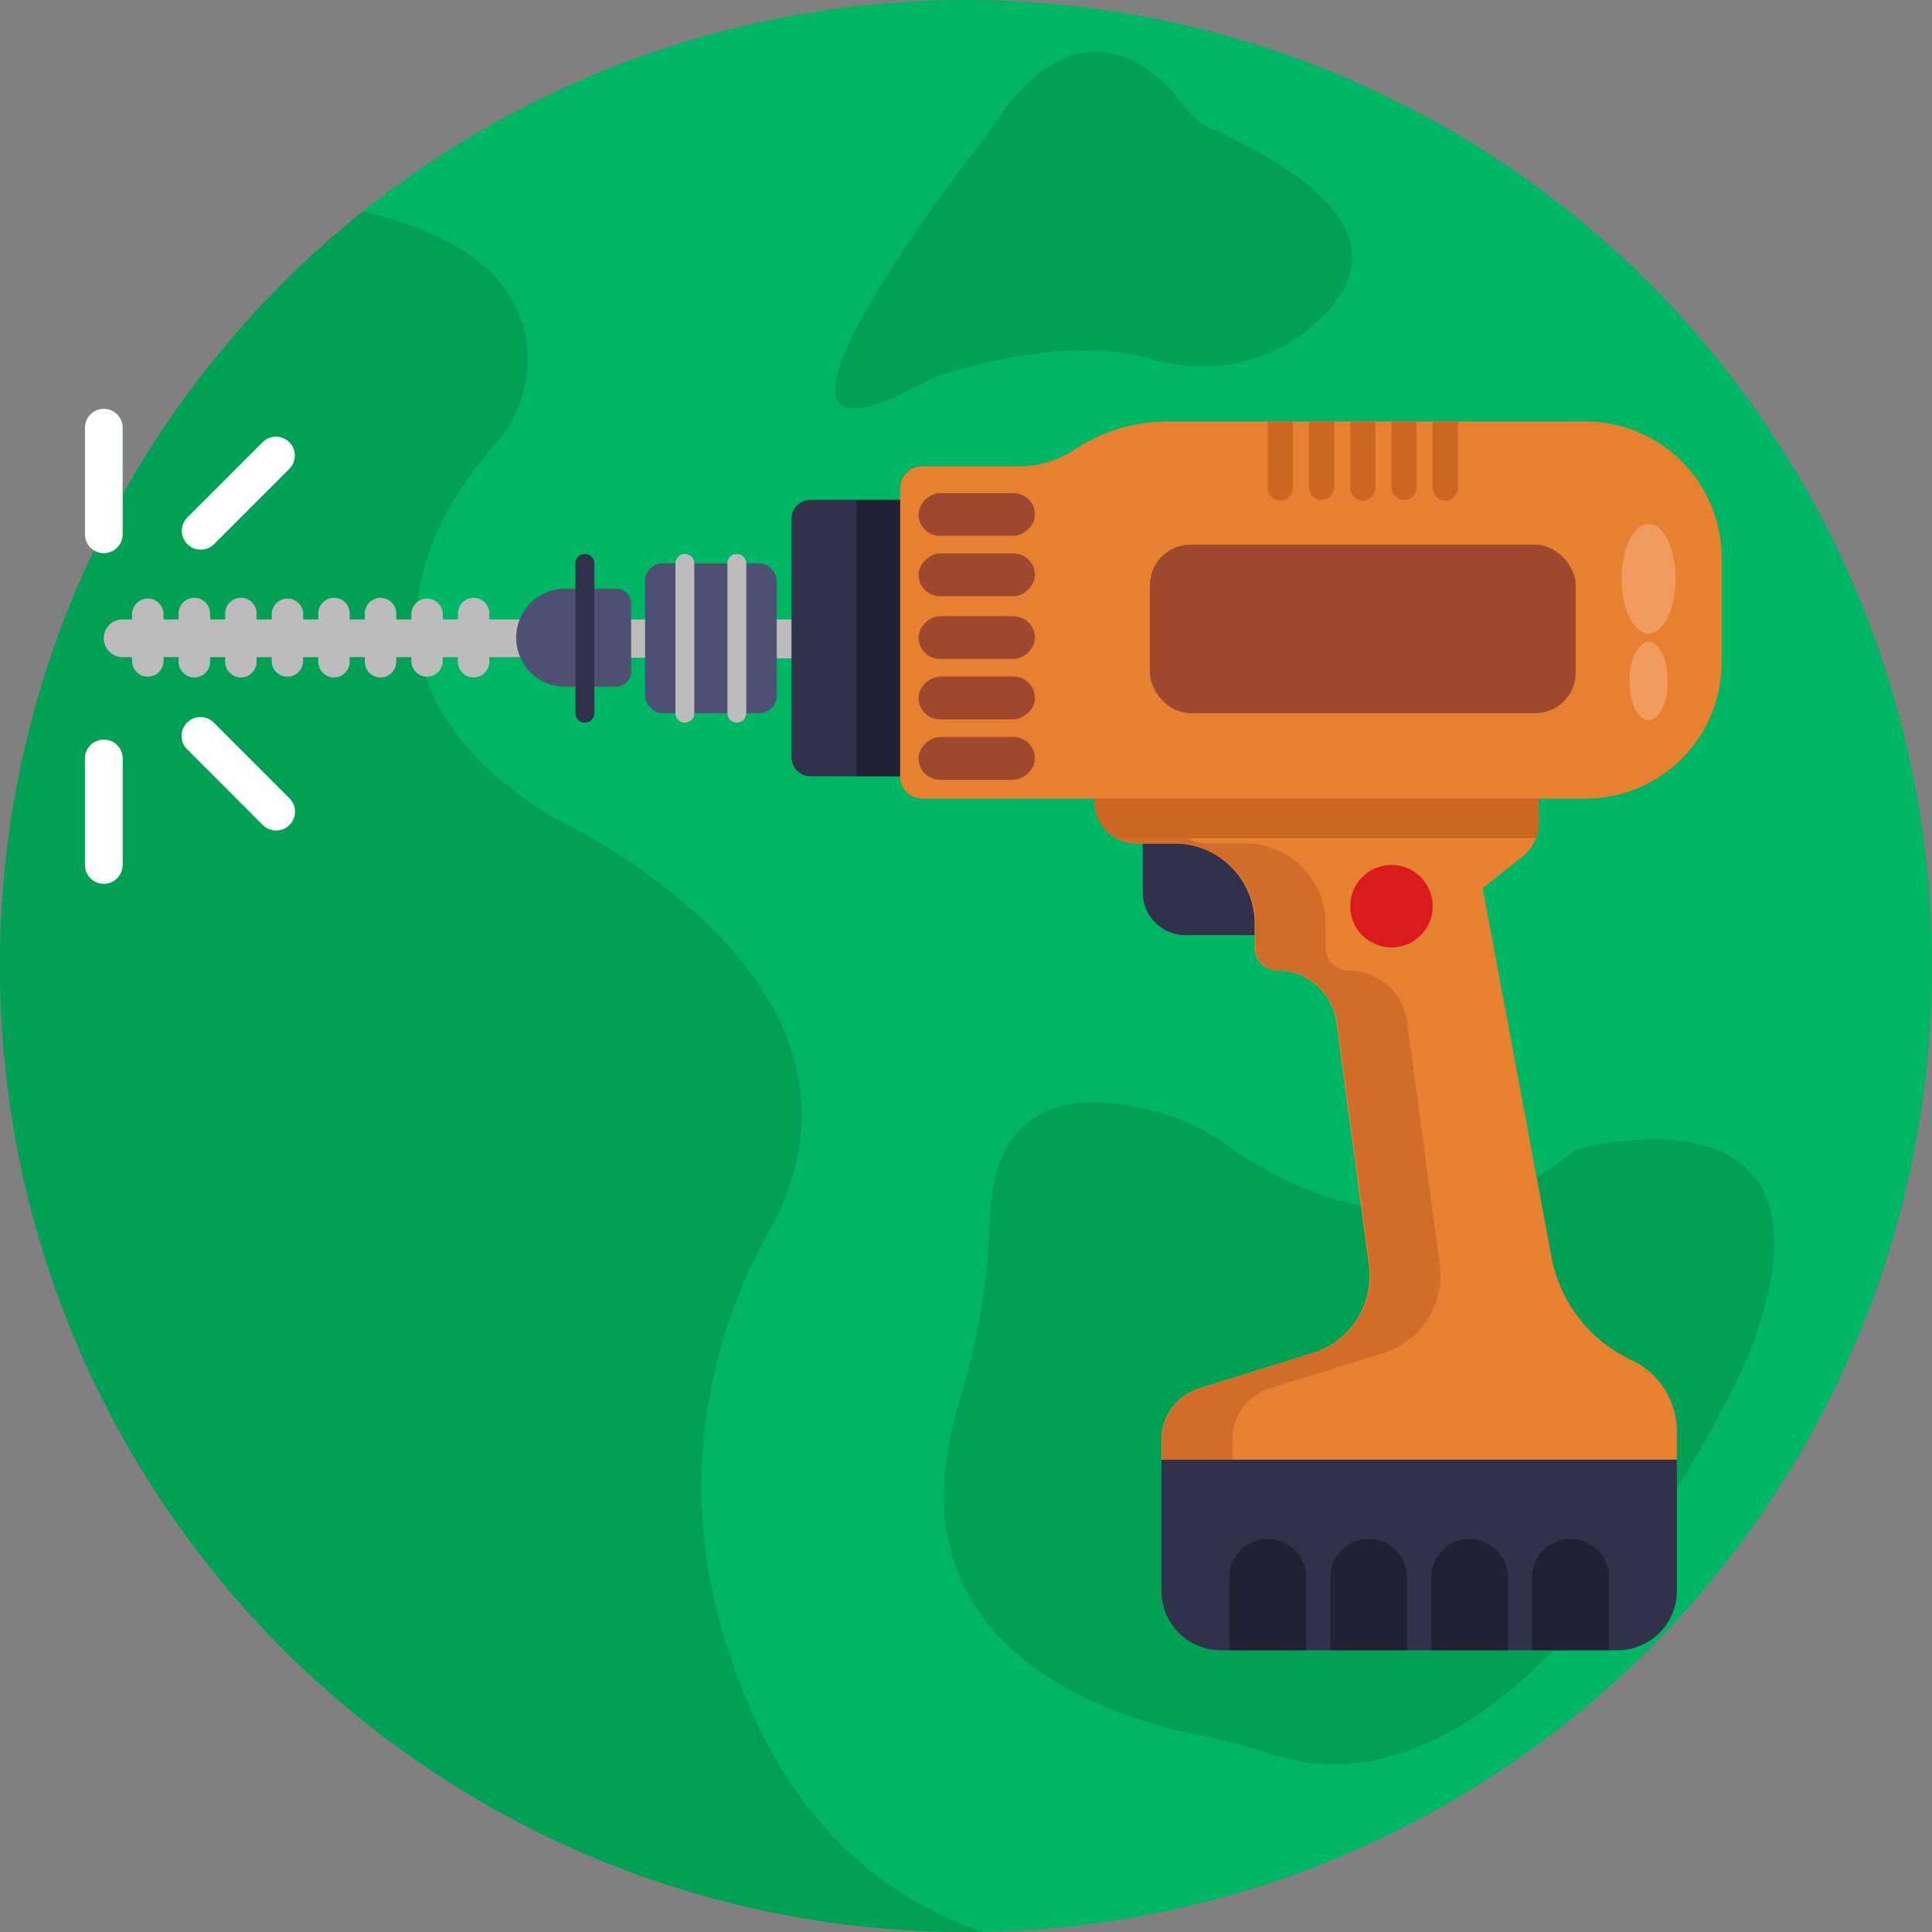 <svg xmlns="http://www.w3.org/2000/svg" viewBox="0 0 512 512"><rect x="0" y="0" width="512" height="512" fill="#808080" stroke="none"/><defs><style>.cls-1{fill:#00b564;}.cls-2{fill:#02a054;}.cls-3{fill:#32314b;}.cls-4{fill:#e88032;}.cls-5{fill:#d16d2a;}.cls-6{fill:#bcbcbc;}.cls-7{fill:#4f4f74;}.cls-8{fill:#212133;}.cls-9{fill:#9e4830;}.cls-10{fill:#cc6723;}.cls-11{fill:#db1b1b;}.cls-12{fill:#fff;}.cls-13{fill:#f29b5f;}</style></defs><title>Construction &amp;amp; Building</title><g id="BULINE"><circle class="cls-1" cx="256" cy="256" r="256"></circle></g><g id="Icons"><path class="cls-2" d="M262.35,322.69c.64-18.16,8.93-38.49,46.21-27.45A54.26,54.26,0,0,1,325,303.37c14.19,10.25,53.83,33,92.62,1.28,0,0,75.76-21.17,45.38,55.5,0,0-56.59,127.11-126,104.74a167.59,167.59,0,0,0-18.71-4.9c-25.14-5-84.32-23.87-64-88.81A183.88,183.88,0,0,0,262.35,322.69Z"></path><path class="cls-2" d="M314.14,28.43c-7.17-9.53-28.27-30.95-52.3,6.81a16.45,16.45,0,0,1-1,1.48C254,45.49,186,133.78,245.53,101c3.34-1.84,36-12.78,59.51-5.88,14.2,4.18,29.6,1.76,41.2-7.43,15.65-12.41,23.65-31.59-24.76-53.36A18.86,18.86,0,0,1,314.14,28.43Z"></path><path class="cls-2" d="M260.56,512c-1.52,0-3,0-4.56,0C114.62,512,0,397.38,0,256A254.83,254.83,0,0,1,24.86,145.84a5,5,0,0,1-2.35-4.24V113.34a5,5,0,1,1,10,0v17.72a257.12,257.12,0,0,1,63.61-75c21.29,4.95,41.26,15,43.58,35.36A34.41,34.41,0,0,1,131,118c-7.13,8.06-18.47,23.46-20.35,41.51a46.46,46.46,0,0,0,2.1,19.77c4.17,12.54,14.35,25.51,34.25,37.62,0,0,93.7,43,56.93,109-16.84,30.21-22.5,65.46-14.37,99.07C198,460,217.39,497.33,260.56,512Z"></path><path class="cls-3" d="M302.85,221.15v15.34a11.33,11.33,0,0,0,11.33,11.33h22V219.15Z"></path><path class="cls-4" d="M444.38,379.35v7.49H307.79v-5.29a14.31,14.31,0,0,1,10.07-13.67l30-9.32a21.45,21.45,0,0,0,14.9-23.34l-8.63-64.37a15.78,15.78,0,0,0-15.63-13.67,6,6,0,0,1-6-6v-6.37a21.27,21.27,0,0,0-21.28-21.28H301.2A11.25,11.25,0,0,1,290,212.3v-5.1l117.79,4.45v6.48a11.27,11.27,0,0,1-4.22,8.77l-10.63,8.5,18.21,97.65a37.84,37.84,0,0,0,21.21,27.38A20.88,20.88,0,0,1,444.38,379.35Z"></path><path class="cls-5" d="M366.63,358.56l-30,9.32a14.31,14.31,0,0,0-10.07,13.67v5.29H308v-5.29a14.31,14.31,0,0,1,10.07-13.67l30-9.32A21.45,21.45,0,0,0,363,335.22l-8.63-64.37a15.78,15.78,0,0,0-15.63-13.67,6,6,0,0,1-6-6v-6.37a21.27,21.27,0,0,0-21.28-21.28H301.44a11.25,11.25,0,0,1-11.23-11.23v-5.1l18.5.7v4.4a11.25,11.25,0,0,0,11.23,11.23H330a21.27,21.27,0,0,1,21.28,21.28v6.37a6,6,0,0,0,6,6,15.78,15.78,0,0,1,15.63,13.67l8.63,64.37A21.45,21.45,0,0,1,366.63,358.56Z"></path><path class="cls-6" d="M145.35,164.15H129.68V162.8a4.17,4.17,0,1,0-8.33,0v1.35h-4V162.8a4.17,4.17,0,1,0-8.34,0v1.35h-4V162.8a4.17,4.17,0,1,0-8.33,0v1.35h-4V162.8a4.17,4.17,0,1,0-8.33,0v1.35h-4V162.8a4.17,4.17,0,1,0-8.34,0v1.35H68V162.8a4.17,4.17,0,1,0-8.33,0v1.35h-4V162.8a4.17,4.17,0,1,0-8.33,0v1.35h-4V162.8a4.17,4.17,0,1,0-8.34,0v1.35h-2.5a5,5,0,1,0,0,10H35v1a4.17,4.17,0,1,0,8.34,0v-1h4v1a4.17,4.17,0,1,0,8.33,0v-1h4v1a4.17,4.17,0,1,0,8.33,0v-1h4v1a4.17,4.17,0,1,0,8.34,0v-1h4v1a4.17,4.17,0,1,0,8.33,0v-1h4v1a4.17,4.17,0,1,0,8.33,0v-1h4v1a4.17,4.17,0,0,0,8.34,0v-1h4v1a4.17,4.17,0,1,0,8.33,0v-1h5.5l74.63.34V164.15Z"></path><path class="cls-4" d="M456.26,147.81v27.71a36.14,36.14,0,0,1-36.13,36.13H244.44a5.93,5.93,0,0,1-5.93-5.94V129.5a5.93,5.93,0,0,1,5.93-5.94h25.85a25.86,25.86,0,0,0,14.3-4.33,45,45,0,0,1,24.93-7.55H420.13A36.14,36.14,0,0,1,456.26,147.81Z"></path><path class="cls-3" d="M214.77,132.47h23.74a0,0,0,0,1,0,0v73.24a0,0,0,0,1,0,0H214.77a5,5,0,0,1-5-5V137.44A5,5,0,0,1,214.77,132.47Z"></path><rect class="cls-7" x="170.96" y="149.3" width="34.89" height="39.71" rx="4.64"></rect><path class="cls-7" d="M149.8,156h13.55a3.9,3.9,0,0,1,3.9,3.9v18.19a3.9,3.9,0,0,1-3.9,3.9H149.8a13,13,0,0,1-13-13v0A13,13,0,0,1,149.8,156Z"></path><path class="cls-3" d="M155,191.51a2.5,2.5,0,0,1-2.5-2.5V149.3a2.5,2.5,0,0,1,5,0V189A2.5,2.5,0,0,1,155,191.51Z"></path><path class="cls-6" d="M195.27,191.51a2.5,2.5,0,0,1-2.5-2.5V149.3a2.5,2.5,0,0,1,5,0V189A2.5,2.5,0,0,1,195.27,191.51Z"></path><path class="cls-6" d="M181.54,191.51A2.5,2.5,0,0,1,179,189V149.3a2.5,2.5,0,0,1,5,0V189A2.5,2.5,0,0,1,181.54,191.51Z"></path><path class="cls-3" d="M307.79,386.84H444.38a0,0,0,0,1,0,0v34.77a15.71,15.71,0,0,1-15.71,15.71H323.51a15.71,15.71,0,0,1-15.71-15.71V386.84A0,0,0,0,1,307.79,386.84Z"></path><path class="cls-8" d="M336,407.82h0A10.17,10.17,0,0,1,346.13,418v19.33a0,0,0,0,1,0,0H325.8a0,0,0,0,1,0,0V418A10.17,10.17,0,0,1,336,407.82Z"></path><path class="cls-8" d="M362.71,407.82h0A10.17,10.17,0,0,1,372.88,418v19.33a0,0,0,0,1,0,0H352.55a0,0,0,0,1,0,0V418a10.17,10.17,0,0,1,10.17-10.17Z"></path><path class="cls-8" d="M389.46,407.82h0A10.17,10.17,0,0,1,399.63,418v19.33a0,0,0,0,1,0,0H379.3a0,0,0,0,1,0,0V418a10.17,10.17,0,0,1,10.17-10.17Z"></path><path class="cls-8" d="M416.21,407.82h0A10.17,10.17,0,0,1,426.38,418v19.33a0,0,0,0,1,0,0H406a0,0,0,0,1,0,0V418a10.17,10.17,0,0,1,10.17-10.17Z"></path><rect class="cls-9" x="304.73" y="144.34" width="112.87" height="44.67" rx="10.77"></rect><rect class="cls-9" x="253.18" y="153.55" width="11.33" height="30.84" rx="5.67" transform="translate(89.88 427.82) rotate(-90)"></rect><rect class="cls-9" x="253.18" y="169.55" width="11.33" height="30.84" rx="5.67" transform="translate(73.88 443.82) rotate(-90)"></rect><rect class="cls-9" x="253.18" y="185.55" width="11.33" height="30.84" rx="5.67" transform="translate(57.88 459.82) rotate(-90)"></rect><rect class="cls-9" x="253.18" y="120.93" width="11.33" height="30.84" rx="5.67" transform="translate(122.5 395.19) rotate(-90)"></rect><rect class="cls-9" x="253.18" y="136.93" width="11.33" height="30.84" rx="5.67" transform="translate(106.5 411.19) rotate(-90)"></rect><path class="cls-10" d="M407.76,211.65v6.48a11.16,11.16,0,0,1-.75,4H295.82A11.2,11.2,0,0,1,290,212.3v-.65Z"></path><rect class="cls-8" x="227.01" y="132.47" width="11.5" height="73.24"></rect><path class="cls-10" d="M386.35,111.68v17.45a3.34,3.34,0,1,1-6.67,0V111.68Z"></path><path class="cls-10" d="M375.42,111.68v17.45a3.34,3.34,0,0,1-3.34,3.34,3.35,3.35,0,0,1-3.33-3.34V111.68Z"></path><path class="cls-10" d="M364.49,111.68v17.45a3.34,3.34,0,1,1-6.67,0V111.68Z"></path><path class="cls-10" d="M353.56,111.68v17.45a3.34,3.34,0,0,1-3.34,3.34,3.35,3.35,0,0,1-3.33-3.34V111.68Z"></path><path class="cls-10" d="M342.63,111.68v17.45a3.34,3.34,0,1,1-6.67,0V111.68Z"></path><circle class="cls-11" cx="368.75" cy="240.15" r="10.93"></circle><path class="cls-12" d="M27.51,234.22a5,5,0,0,1-5-5V201a5,5,0,1,1,10,0v28.25A5,5,0,0,1,27.51,234.22Z"></path><path class="cls-12" d="M73.17,220.1a5,5,0,0,1-3.53-1.47l-20-20a5,5,0,1,1,7.07-7.07l20,20a5,5,0,0,1-3.54,8.54Z"></path><path class="cls-12" d="M53.19,145.67a5,5,0,0,1-3.53-8.54l20-20a5,5,0,0,1,7.07,7.07l-20,20A5,5,0,0,1,53.19,145.67Z"></path><path class="cls-12" d="M32.51,113.34V141.6a5,5,0,1,1-10,0V113.34a5,5,0,1,1,10,0Z"></path><ellipse class="cls-13" cx="436.9" cy="153.36" rx="7.15" ry="14.54"></ellipse><ellipse class="cls-13" cx="436.9" cy="180.47" rx="5.09" ry="10.35"></ellipse></g></svg>